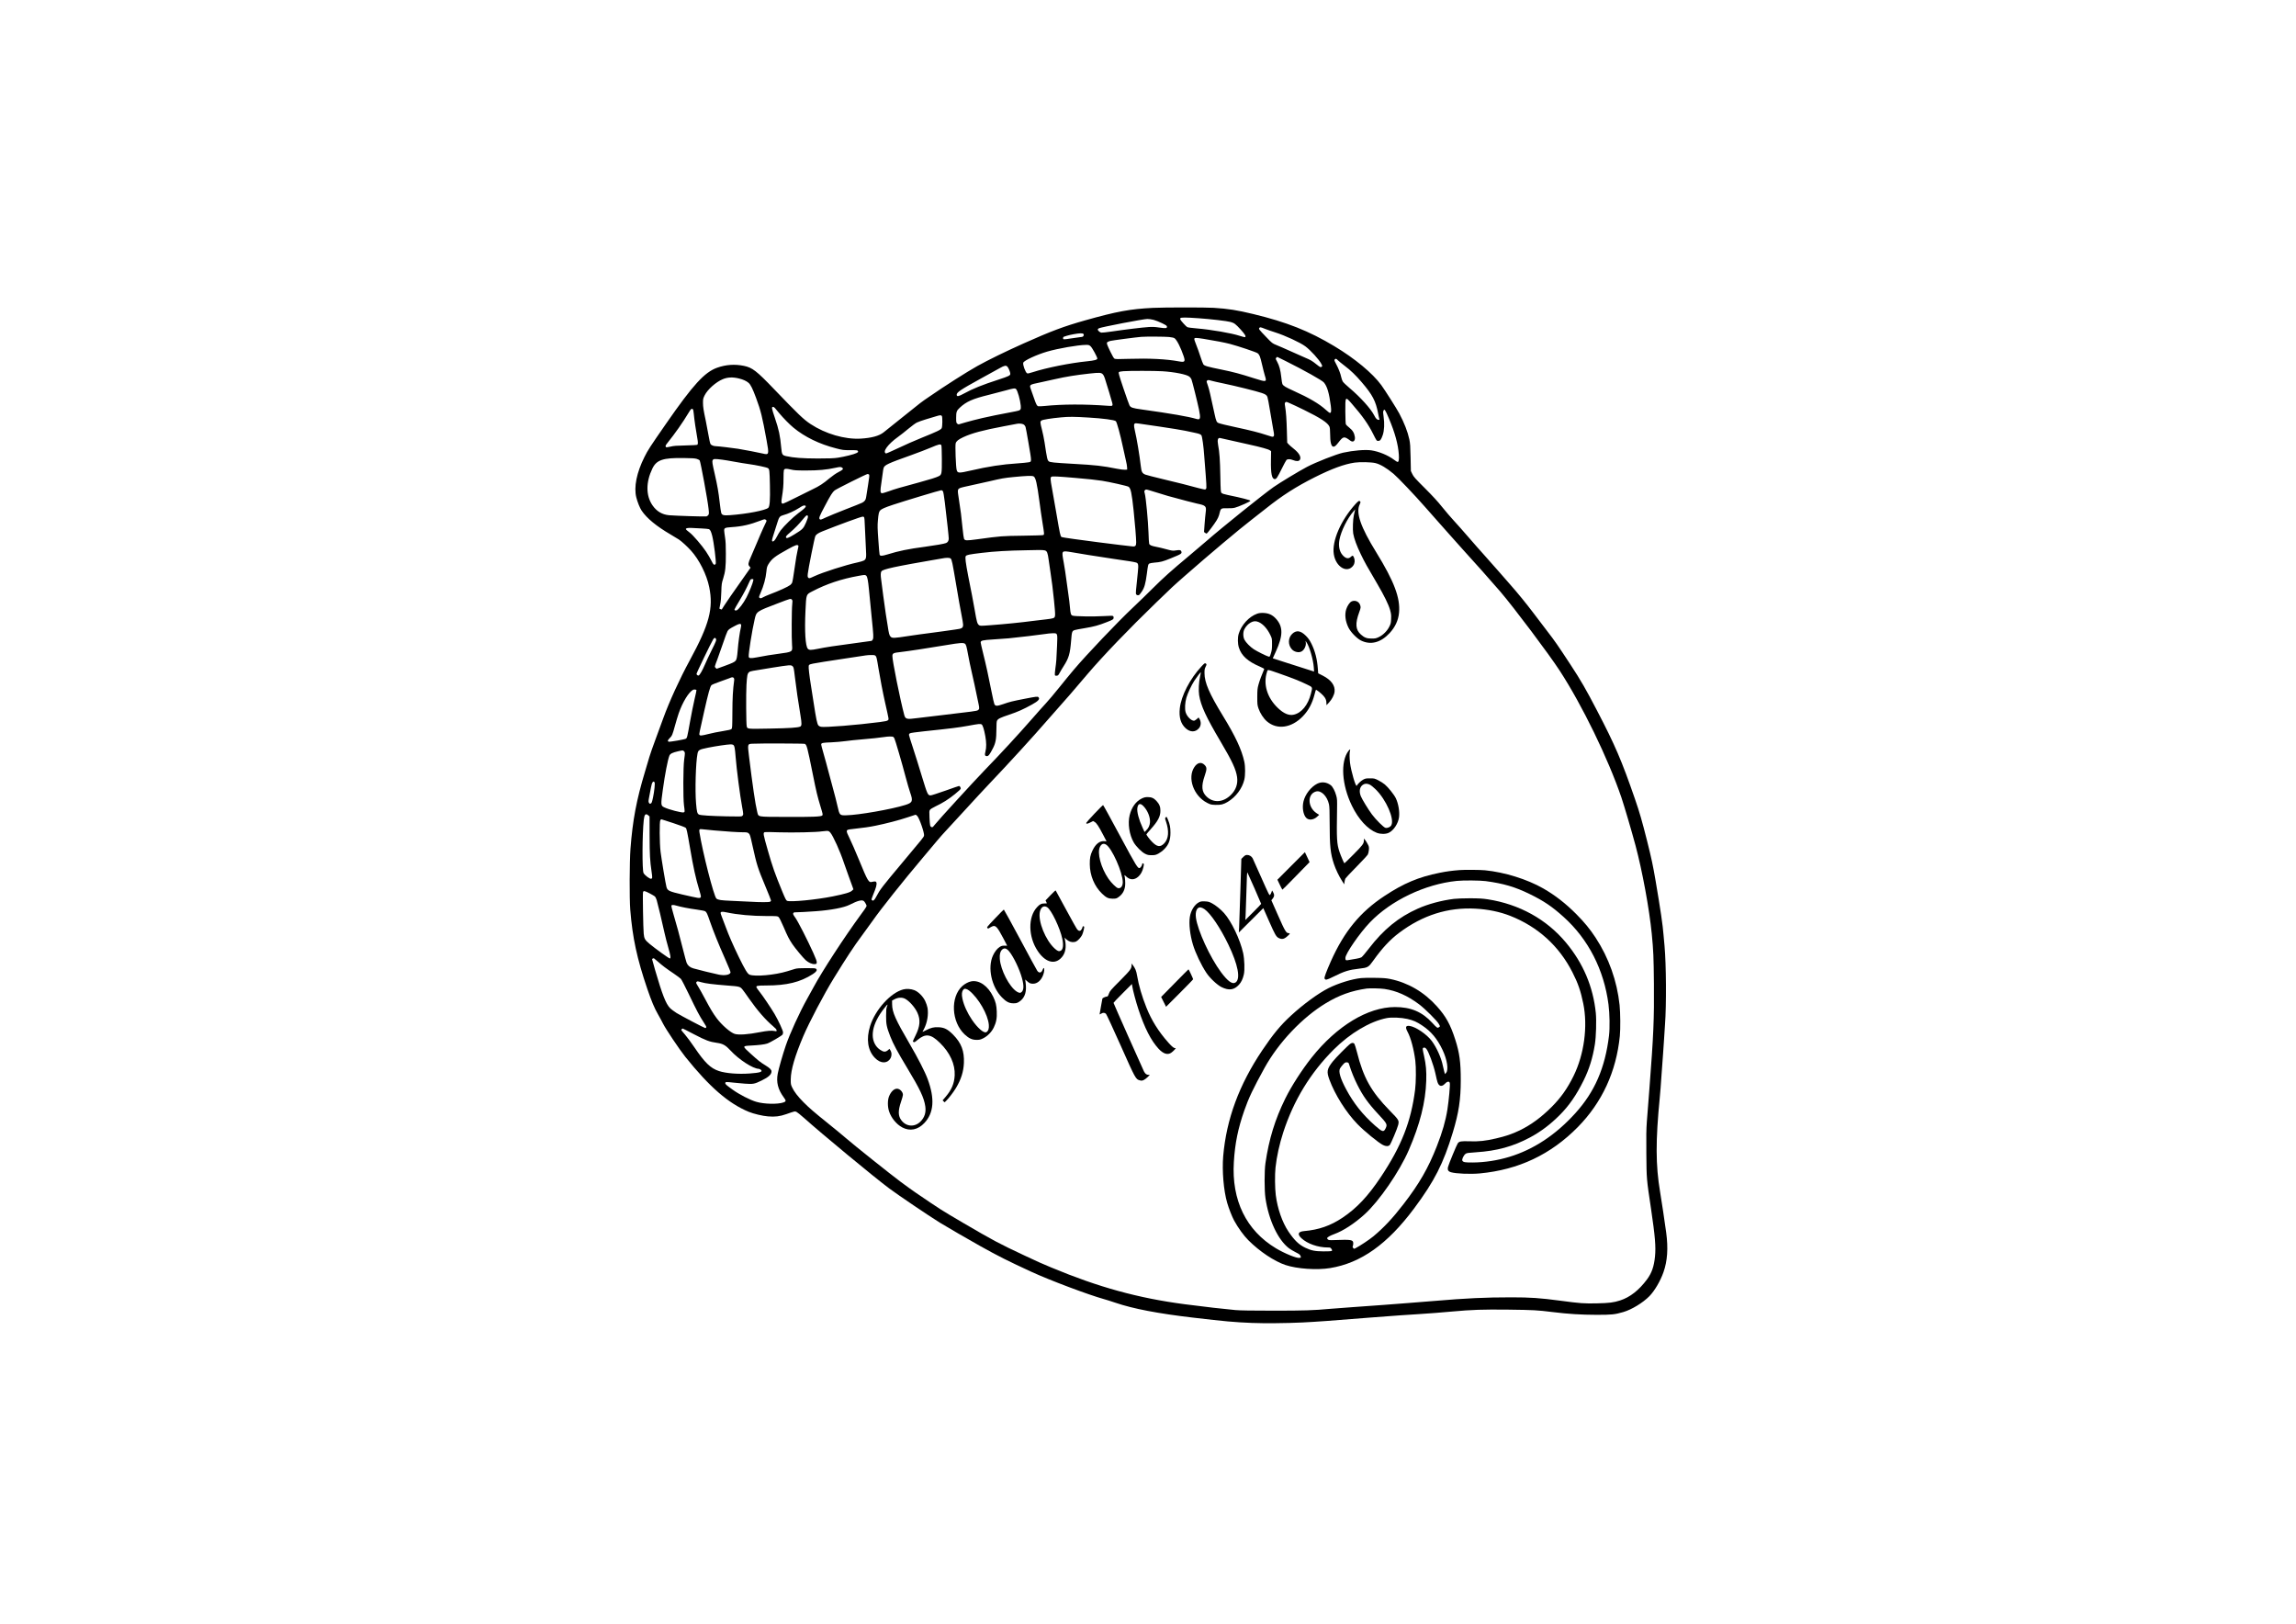 <?xml version="1.0" encoding="UTF-8" standalone="yes"?>
<svg version="1.0" xmlns="http://www.w3.org/2000/svg" width="100%" height="100%" viewBox="0 0 4961 3508" preserveAspectRatio="xMidYMid meet">
  <g transform="translate(0,3508) scale(0.1,-0.1)" fill="#000000" stroke="none">
    <path d="M24915 28429 c-496 -24 -779 -76 -1465 -269 -463 -130 -739 -234
-1330 -498 -398 -178 -766 -358 -1005 -491 -236 -133 -702 -429 -1044 -666
-181 -124 -142 -94 -579 -445 -188 -151 -369 -296 -401 -321 -97 -77 -260
-121 -497 -135 -340 -19 -759 103 -1080 315 -153 101 -261 205 -794 760 -373
389 -465 460 -645 497 -199 41 -391 27 -580 -40 -273 -98 -520 -368 -1108
-1216 -345 -497 -389 -565 -461 -710 -170 -338 -234 -654 -177 -877 26 -103
76 -226 114 -283 112 -167 321 -339 630 -519 73 -42 153 -91 178 -108 65 -45
178 -149 259 -238 178 -196 340 -519 394 -788 94 -459 2 -806 -417 -1577 -223
-410 -445 -896 -577 -1260 -35 -96 -109 -299 -165 -450 -57 -151 -116 -322
-133 -380 -16 -58 -59 -202 -95 -320 -184 -609 -268 -1054 -314 -1665 -21
-286 -24 -1075 -5 -1315 49 -612 145 -1056 369 -1715 89 -260 153 -414 230
-547 36 -62 85 -153 110 -203 60 -120 353 -556 479 -714 527 -657 934 -1009
1372 -1190 104 -43 300 -90 417 -99 152 -13 256 0 393 48 188 66 187 66 224
48 18 -9 87 -64 153 -123 385 -345 1547 -1306 1850 -1530 206 -153 837 -579
1090 -737 117 -73 662 -389 880 -510 393 -219 584 -315 1102 -554 396 -182
1226 -495 1568 -590 50 -14 162 -49 250 -79 381 -129 916 -232 1670 -320 710
-83 884 -99 1275 -115 263 -11 744 -7 1095 10 314 16 570 34 1450 105 303 24
604 47 670 50 66 4 239 15 385 25 146 11 306 22 355 25 50 3 210 17 356 30
451 41 669 48 1234 42 542 -7 620 -11 950 -52 339 -42 614 -59 950 -60 335 0
392 6 580 60 182 53 423 200 565 344 112 115 238 329 304 520 85 243 103 515
58 851 -33 247 -99 682 -132 880 -97 581 -99 1099 -6 2050 9 85 25 295 36 465
11 171 27 387 35 480 8 94 17 226 20 295 4 69 13 215 21 325 32 422 26 1301
-10 1699 -8 83 -17 187 -21 231 -16 216 -66 552 -171 1170 -58 338 -88 482
-185 868 -109 432 -162 618 -263 909 -286 827 -429 1160 -819 1908 -237 456
-350 652 -572 990 -271 413 -339 512 -500 720 -91 118 -231 302 -311 409 -143
189 -328 416 -487 596 -44 50 -164 187 -267 305 -103 118 -242 276 -310 350
-68 74 -214 241 -326 370 -111 129 -255 291 -319 360 -64 69 -178 202 -253
295 -96 121 -205 239 -374 408 -211 210 -243 246 -271 305 l-32 67 -6 290 c-5
243 -9 306 -27 392 -36 167 -109 356 -219 563 -54 102 -307 500 -387 610 -189
258 -571 575 -1016 842 -548 329 -1028 519 -1748 693 -358 86 -534 114 -857
135 -174 11 -1074 11 -1310 -1z m982 -224 c259 -18 619 -60 693 -81 81 -23
107 -43 219 -165 95 -105 119 -147 93 -163 -5 -3 -56 10 -115 29 -180 59 -616
134 -925 160 -111 9 -193 20 -210 29 -25 13 -142 142 -150 167 -2 5 -1 16 2
24 7 20 111 20 393 0z m-971 -35 c43 -11 126 -44 184 -73 91 -45 105 -55 105
-77 0 -34 -27 -36 -174 -15 -85 13 -144 15 -221 10 -132 -8 -520 -55 -794 -96
-115 -17 -219 -28 -231 -25 -33 8 -75 45 -75 65 0 10 11 23 24 29 63 28 954
200 1047 201 31 1 91 -8 135 -19z m2404 -193 c47 -19 145 -53 219 -76 221 -70
542 -219 656 -303 116 -87 298 -287 345 -379 25 -47 25 -51 1 -66 -17 -11 -30
-5 -100 51 -105 84 -130 98 -253 150 -56 24 -198 86 -313 139 -116 52 -252
112 -303 132 -91 37 -93 38 -223 174 -155 161 -166 175 -149 196 17 21 23 20
120 -18z m-3920 -112 c10 -12 10 -22 2 -39 -9 -20 -20 -24 -79 -30 -37 -4
-123 -16 -191 -27 -164 -26 -172 -25 -172 6 0 14 6 27 13 29 6 2 37 12 67 22
74 23 233 52 296 53 35 1 56 -4 64 -14z m1850 -65 c64 -7 103 -16 120 -28 50
-37 134 -204 195 -385 41 -122 26 -138 -107 -113 -262 49 -640 68 -1072 54
-234 -8 -294 -7 -314 3 -16 9 -44 56 -89 149 -77 160 -85 183 -70 205 7 8 37
22 67 30 49 12 555 79 670 88 103 8 512 6 600 -3z m745 -40 c244 -39 460 -81
571 -110 181 -48 569 -178 598 -201 40 -32 54 -66 96 -247 21 -92 48 -196 59
-232 47 -148 42 -149 -232 -62 -304 97 -445 135 -700 187 -307 62 -373 81
-396 114 -10 14 -39 92 -65 173 -26 81 -67 196 -91 254 -26 62 -43 115 -39
126 7 24 36 23 199 -2z m-2440 -161 c34 -30 145 -233 145 -265 0 -26 -63 -43
-221 -59 -368 -37 -884 -141 -1167 -233 -85 -28 -117 -34 -130 -26 -37 22 -97
189 -82 229 17 47 292 174 519 240 239 69 660 142 828 144 67 1 75 -1 108 -30z
m4215 -319 c402 -201 787 -417 825 -462 72 -85 113 -225 150 -505 14 -109 9
-153 -20 -153 -8 0 -47 29 -86 65 -142 131 -362 260 -695 410 -179 81 -224
108 -245 148 -6 10 -17 77 -24 150 -17 153 -42 246 -91 336 -33 60 -34 64 -18
82 9 11 19 19 21 19 2 0 84 -40 183 -90z m1126 19 c16 -17 83 -72 149 -122
133 -101 237 -202 366 -352 237 -277 305 -407 357 -680 10 -55 22 -108 26
-117 7 -15 3 -18 -18 -18 -32 0 -60 29 -96 101 -71 139 -295 388 -525 582 -71
60 -140 125 -151 144 -12 19 -27 62 -34 96 -15 76 -59 188 -113 289 -35 65
-39 78 -28 92 19 23 34 20 67 -15z m-7138 -141 c25 -27 62 -119 62 -154 0 -36
-35 -53 -253 -124 -355 -115 -556 -196 -749 -302 -113 -62 -151 -70 -156 -32
-8 55 72 109 523 357 176 96 361 198 410 226 100 56 131 62 163 29z m3347 -98
c262 -16 529 -69 586 -118 16 -13 36 -39 43 -57 17 -41 129 -491 162 -649 40
-196 31 -231 -49 -208 -184 54 -542 116 -1192 207 -194 27 -232 40 -259 86 -9
16 -68 181 -131 367 -99 295 -111 339 -99 352 10 10 43 17 97 21 141 10 674 9
842 -1z m-1283 -70 c27 -33 34 -52 134 -385 79 -264 78 -260 70 -280 -6 -16
-16 -17 -104 -11 -498 37 -974 35 -1365 -5 -60 -6 -119 -8 -133 -5 -30 8 -45
37 -99 194 -24 70 -53 152 -64 182 -31 87 -26 91 189 135 69 15 224 49 345 76
229 52 445 87 737 119 222 24 254 22 290 -20z m-7862 -87 c89 -22 159 -54 205
-94 45 -39 89 -128 163 -329 101 -272 133 -402 227 -918 55 -302 52 -313 -83
-280 -90 21 -404 82 -536 103 -116 18 -428 55 -469 55 -54 0 -106 20 -124 46
-9 15 -29 98 -44 192 -16 92 -42 230 -58 307 -50 235 -61 304 -61 395 0 80 3
93 36 160 63 126 243 287 391 348 104 44 218 49 353 15z m10205 -48 c28 -9
149 -36 270 -61 230 -47 718 -168 819 -204 79 -27 105 -45 121 -84 8 -18 34
-158 59 -312 25 -153 55 -326 66 -384 24 -126 25 -144 4 -161 -13 -10 -37 -5
-152 34 -145 49 -345 100 -654 166 -214 46 -341 77 -381 93 -38 15 -51 44 -82
188 -91 424 -119 542 -141 605 -37 103 -37 104 -24 120 16 19 32 19 95 0z
m-4221 -180 c34 -34 90 -233 102 -360 8 -88 -3 -100 -107 -120 -413 -79 -534
-103 -722 -146 -120 -28 -280 -69 -355 -91 -75 -22 -144 -42 -154 -45 -9 -3
-26 5 -37 16 -19 19 -21 33 -21 126 0 127 10 154 78 217 141 132 279 193 627
278 110 27 272 70 360 94 176 49 206 53 229 31z m7261 -324 c227 -261 350
-435 455 -646 75 -149 75 -150 109 -150 43 0 63 25 98 125 34 99 41 252 19
398 -12 78 -13 108 -4 127 22 50 35 32 119 -165 131 -310 200 -564 214 -780 7
-108 -2 -160 -27 -160 -8 0 -40 20 -73 45 -132 100 -329 181 -495 206 -132 19
-386 -2 -606 -50 -147 -32 -592 -206 -784 -308 -164 -86 -593 -345 -722 -436
-220 -154 -1129 -885 -1438 -1156 -80 -69 -255 -219 -390 -331 -388 -324 -550
-469 -781 -699 -119 -119 -314 -308 -433 -420 -322 -303 -1000 -1015 -1271
-1336 -70 -82 -214 -258 -320 -390 -106 -132 -235 -285 -287 -340 -52 -55
-188 -208 -303 -340 -297 -339 -657 -730 -1025 -1110 -254 -264 -985 -1062
-1071 -1171 -46 -58 -51 -61 -73 -51 -30 14 -33 30 -42 205 -6 122 -5 144 10
166 10 16 57 45 121 76 156 74 272 147 416 262 87 70 128 109 128 123 0 23
-21 55 -37 55 -6 0 -138 -45 -294 -101 -156 -55 -298 -101 -316 -102 -64 -2
-72 16 -193 413 -60 201 -148 480 -194 620 -47 141 -85 265 -85 276 0 10 9 25
21 32 12 8 138 26 302 43 593 62 744 81 955 119 232 43 263 46 292 30 24 -13
54 -107 80 -253 25 -136 25 -248 3 -333 -20 -75 -12 -99 33 -99 33 0 59 34
129 170 59 115 74 199 75 410 0 107 4 168 13 185 21 42 71 66 263 130 183 61
308 117 494 220 138 76 176 120 138 158 -18 18 -43 15 -292 -33 -284 -56 -321
-65 -471 -117 -134 -46 -165 -46 -189 0 -8 16 -35 136 -61 268 -58 300 -122
592 -186 846 -27 109 -49 206 -49 217 0 43 36 52 272 67 123 7 273 18 333 24
246 25 645 72 761 90 68 11 155 20 194 20 104 0 102 6 90 -276 -12 -293 -16
-343 -37 -490 -9 -66 -13 -128 -10 -138 5 -13 16 -16 39 -14 29 3 37 10 62 58
16 30 55 97 88 148 113 176 139 266 162 550 16 200 20 212 80 231 17 6 112 24
211 40 209 35 300 60 485 133 117 46 135 56 141 80 4 16 2 33 -5 43 -11 15
-30 16 -211 5 -210 -13 -626 -7 -670 10 -36 14 -44 38 -56 177 -5 70 -21 198
-34 283 -13 85 -33 232 -45 325 -11 94 -37 257 -56 364 -48 266 -55 258 181
220 72 -11 234 -38 360 -60 127 -21 372 -59 545 -84 339 -49 415 -61 472 -76
55 -14 61 -42 44 -208 -46 -432 -48 -459 -37 -480 12 -21 46 -28 67 -13 6 4
31 37 56 73 55 81 80 167 108 379 26 200 28 208 53 225 12 7 60 16 107 20 135
10 185 23 350 90 243 99 251 104 235 154 -9 28 -34 33 -111 21 -74 -12 -83
-11 -234 30 -58 16 -145 37 -195 46 -104 20 -143 36 -154 67 -5 12 -11 123
-15 246 -8 243 -56 753 -80 839 -14 50 -13 55 4 72 19 19 21 19 92 -1 40 -11
129 -38 196 -60 68 -22 163 -51 210 -64 356 -97 547 -147 630 -165 187 -39
202 -55 184 -188 -7 -48 -17 -163 -24 -256 l-12 -169 24 -19 c13 -10 28 -17
34 -15 15 5 169 209 215 287 22 36 45 85 51 110 41 160 28 150 189 150 143 0
151 2 361 92 69 30 126 61 128 69 2 14 -192 65 -483 124 -83 17 -126 31 -140
45 -19 20 -20 37 -27 378 -6 335 -18 506 -48 661 -20 106 -5 159 44 148 12 -2
102 -23 201 -45 99 -23 284 -65 410 -92 273 -60 431 -104 465 -129 l25 -18 -3
-199 c-5 -287 19 -404 84 -404 33 0 56 35 149 223 46 93 91 177 101 188 23 25
79 25 144 -1 72 -29 125 -27 146 5 37 57 -13 147 -135 243 -44 35 -93 78 -109
96 l-29 33 -7 249 c-7 260 -18 409 -38 532 -11 64 -10 74 5 89 15 16 22 15 94
-17 43 -18 182 -83 308 -145 359 -176 515 -278 551 -362 9 -21 14 -71 14 -145
0 -192 24 -288 73 -288 28 1 53 22 102 85 112 144 126 146 264 44 59 -43 107
-3 96 81 -12 84 -47 143 -120 201 -37 29 -71 62 -75 75 -5 12 -10 135 -11 273
-2 333 -2 333 146 162z m-12469 -88 c13 -16 53 -64 90 -108 91 -109 225 -245
309 -314 243 -201 562 -356 920 -447 143 -37 158 -39 307 -39 149 0 158 -1
166 -21 9 -17 4 -23 -32 -42 -52 -27 -255 -78 -400 -100 -88 -13 -179 -17
-436 -17 -333 1 -519 15 -683 51 -85 20 -93 33 -107 185 -24 261 -49 381 -136
639 -73 216 -77 240 -37 240 9 0 26 -12 39 -27z m-1777 -22 c9 -6 17 -41 22
-102 8 -100 51 -394 75 -519 17 -92 18 -134 2 -148 -8 -6 -112 -12 -253 -15
-197 -4 -256 -8 -329 -26 -70 -16 -92 -18 -98 -8 -13 21 -9 34 27 79 177 221
336 448 464 661 52 86 62 95 90 78z m5381 -146 c17 -20 15 -226 -2 -263 -17
-36 -94 -73 -426 -207 -147 -59 -379 -161 -516 -227 -138 -65 -255 -117 -262
-114 -82 32 40 200 261 358 55 40 157 119 226 178 70 58 151 118 181 132 31
15 118 46 194 69 77 22 173 51 214 64 89 28 113 30 130 10z m3165 -35 c319
-19 563 -51 595 -79 22 -18 97 -290 155 -566 19 -88 46 -212 61 -275 16 -63
28 -135 28 -160 l1 -45 -48 -3 c-26 -2 -105 8 -175 22 -312 62 -459 79 -932
105 -440 25 -514 33 -540 56 -30 27 -37 57 -90 410 -12 77 -37 200 -56 272
-41 160 -42 177 -9 199 29 19 208 48 426 68 158 15 285 15 584 -4z m1535 -195
c245 -36 497 -77 560 -91 63 -14 157 -34 208 -44 98 -21 121 -30 141 -54 17
-20 49 -253 61 -441 5 -82 19 -267 32 -410 12 -143 18 -272 15 -286 -4 -15
-14 -30 -23 -33 -9 -3 -73 9 -143 28 -233 64 -434 114 -773 195 -185 44 -355
88 -377 97 -70 28 -87 58 -100 176 -28 242 -87 600 -132 789 -22 96 -20 134 9
142 21 6 -11 11 522 -68z m-2934 46 c19 -11 36 -33 43 -53 6 -18 33 -163 60
-323 78 -458 79 -428 -2 -443 -28 -6 -131 -15 -227 -22 -341 -22 -633 -67
-1017 -156 -256 -59 -283 -58 -302 14 -18 65 -35 535 -21 576 15 47 57 81 165
132 182 85 422 150 870 234 149 28 277 52 285 54 47 11 117 4 146 -13z m-1776
-450 c6 -12 10 -127 11 -298 1 -318 -2 -338 -68 -371 -51 -26 -189 -70 -418
-132 -437 -118 -526 -144 -655 -191 -79 -29 -144 -47 -157 -44 -34 8 -36 49
-9 221 14 87 28 188 31 224 4 36 11 80 17 98 20 67 87 98 603 282 143 51 332
124 420 161 170 73 208 81 225 50z m-5283 -295 c29 -9 57 -24 62 -34 21 -40
172 -856 191 -1039 11 -101 11 -115 -4 -138 -9 -13 -28 -28 -41 -31 -29 -7
-661 13 -806 25 -153 14 -272 85 -362 217 -142 209 -143 497 -1 791 90 188
229 235 679 228 179 -2 242 -6 282 -19z m548 -17 c44 -5 163 -25 265 -44 102
-19 239 -41 305 -50 162 -22 392 -70 419 -89 32 -20 35 -48 42 -366 7 -325 -3
-465 -37 -492 -67 -55 -464 -131 -819 -157 -144 -11 -180 -1 -196 49 -7 19
-21 121 -33 225 -26 229 -49 359 -106 610 -54 234 -60 277 -46 303 16 31 43
32 206 11z m14113 -73 c109 -27 239 -104 393 -232 90 -75 466 -470 679 -714
84 -96 208 -236 274 -310 67 -74 199 -223 293 -330 93 -107 214 -242 268 -300
142 -152 638 -710 792 -890 299 -350 1053 -1353 1285 -1710 486 -747 1044
-1894 1332 -2738 62 -184 218 -714 305 -1037 148 -554 298 -1370 351 -1907 36
-370 41 -498 47 -1080 7 -748 -9 -1120 -97 -2258 -22 -283 -47 -607 -56 -720
-12 -160 -15 -313 -11 -695 5 -551 3 -533 102 -1195 87 -585 106 -816 85
-1024 -21 -217 -71 -358 -173 -496 -173 -233 -367 -385 -580 -454 -139 -45
-235 -57 -500 -63 -280 -6 -358 -1 -797 58 -439 58 -637 72 -1055 72 -562 0
-972 -19 -1665 -78 -223 -19 -477 -39 -565 -45 -88 -6 -329 -24 -535 -41 -206
-16 -512 -38 -680 -49 -168 -11 -377 -27 -465 -35 -376 -34 -559 -40 -1225
-40 -473 0 -720 4 -825 13 -247 22 -656 69 -1096 126 -1010 133 -1864 368
-2889 796 -208 86 -253 107 -585 262 -544 255 -661 318 -1308 696 -485 285
-480 281 -1032 657 -71 49 -218 154 -325 234 -226 169 -995 782 -1185 946 -71
62 -238 199 -370 305 -317 255 -419 343 -543 468 -122 122 -205 231 -247 322
-28 60 -30 73 -29 175 2 201 90 504 271 930 128 300 450 913 658 1250 280 455
434 689 609 924 75 101 182 249 238 328 167 240 652 850 1073 1348 116 138
258 306 315 375 58 69 141 163 186 210 44 47 233 252 419 455 186 204 411 447
500 540 453 476 968 1040 1280 1400 71 83 189 215 260 295 120 132 297 337
605 700 329 386 889 970 1485 1546 355 344 350 339 630 585 485 426 1175 1007
1425 1198 96 74 238 185 315 247 350 279 648 470 1054 674 367 184 639 284
861 316 118 17 359 11 448 -10z m-11516 -104 c27 -23 8 -44 -85 -91 -51 -26
-125 -77 -193 -133 -138 -116 -221 -170 -365 -238 -63 -30 -228 -112 -367
-182 -139 -70 -261 -128 -271 -128 -39 0 -44 23 -27 127 28 174 36 264 36 418
0 82 3 160 7 173 10 40 44 44 146 20 81 -19 120 -22 337 -22 265 0 440 16 630
58 108 23 123 23 152 -2z m577 -146 c9 -11 4 -63 -23 -228 -19 -117 -37 -234
-41 -260 -7 -56 -33 -92 -87 -119 -22 -11 -182 -76 -357 -143 -174 -68 -367
-147 -429 -176 -104 -49 -114 -52 -129 -37 -24 23 -9 62 114 293 117 223 163
295 207 329 47 36 687 355 712 355 12 0 27 -6 33 -14z m3553 -37 c47 -25 75
-147 129 -554 16 -126 45 -326 64 -443 40 -246 41 -258 18 -271 -10 -5 -209
-11 -443 -14 -452 -6 -471 -7 -982 -77 -239 -32 -266 -31 -288 10 -6 11 -20
111 -31 222 -25 258 -42 396 -80 631 -32 205 -32 215 23 243 17 9 128 36 246
60 119 25 299 65 401 89 245 58 316 71 506 89 271 27 406 32 437 15z m908 -34
c309 -27 409 -38 570 -61 157 -24 546 -111 574 -129 49 -32 70 -134 111 -519
30 -283 55 -597 55 -683 0 -75 -19 -95 -84 -87 -23 2 -140 16 -261 30 -121 14
-337 41 -480 60 -143 19 -376 51 -518 69 -142 19 -265 39 -272 45 -23 19 -33
62 -105 485 -38 226 -83 482 -100 570 -35 187 -37 229 -12 245 21 14 141 8
522 -25z m-2866 -287 c9 -14 25 -106 41 -238 49 -409 85 -742 85 -784 0 -48
-21 -83 -59 -98 -45 -17 -213 -47 -448 -79 -370 -49 -569 -90 -815 -166 -120
-37 -160 -38 -172 -6 -4 9 -16 150 -27 312 -18 252 -20 316 -10 426 12 145 22
188 48 217 29 32 103 65 281 124 228 76 1012 313 1039 313 13 1 29 -9 37 -21z
m-2964 -326 c0 -23 -41 -61 -165 -152 -107 -80 -305 -272 -377 -368 -24 -32
-61 -93 -82 -136 -37 -75 -74 -114 -96 -101 -17 10 -12 33 34 175 25 74 58
181 75 237 34 112 53 135 125 154 100 26 250 94 332 149 63 42 99 60 122 60
24 0 32 -4 32 -18z m48 -223 c2 -15 -17 -72 -44 -133 -55 -125 -71 -142 -251
-252 -130 -80 -176 -95 -181 -58 -2 17 18 40 85 97 102 87 202 189 291 300 66
82 94 95 100 46z m1210 -8 c10 -6 16 -71 22 -257 6 -137 14 -328 20 -425 12
-198 7 -227 -43 -258 -18 -10 -79 -29 -137 -41 -257 -55 -752 -213 -938 -300
-101 -47 -107 -48 -125 -32 -17 15 -18 26 -13 86 9 98 145 774 163 814 16 35
65 68 148 101 349 140 835 318 875 320 8 0 21 -3 28 -8z m-2113 -106 c-7 -16
-36 -78 -64 -136 -27 -59 -88 -198 -134 -310 -47 -112 -106 -251 -132 -309
-60 -133 -65 -167 -32 -205 l25 -29 -43 -61 c-378 -536 -480 -683 -525 -755
-29 -47 -54 -86 -55 -88 -1 -1 -13 2 -27 8 l-24 12 18 91 c13 60 21 155 24
272 5 169 8 186 40 286 47 149 59 256 58 534 0 178 -4 269 -17 352 -10 62 -18
128 -19 148 -2 59 14 67 159 77 224 14 396 53 628 142 84 32 90 33 111 17 20
-15 21 -19 9 -46z m-1400 -141 c77 -4 150 -10 162 -15 29 -11 47 -48 72 -145
36 -143 89 -563 76 -604 -4 -12 -15 -20 -28 -20 -18 0 -31 17 -66 88 -23 48
-76 137 -116 197 -84 127 -284 359 -353 410 -57 42 -82 66 -82 77 0 18 48 27
120 23 41 -3 138 -8 215 -11z m2097 -372 c3 -4 -4 -47 -17 -96 -13 -49 -43
-221 -65 -384 -22 -162 -47 -307 -55 -322 -8 -16 -26 -37 -40 -48 -49 -39
-236 -124 -445 -203 -57 -22 -123 -51 -147 -65 -34 -20 -47 -23 -63 -14 -26
14 -26 19 11 103 71 162 114 318 129 471 8 85 15 108 42 154 74 121 136 170
428 331 161 88 195 100 222 73z m5327 -103 c46 -16 60 -52 81 -212 11 -78 28
-198 39 -267 25 -156 55 -397 75 -600 35 -355 34 -363 -18 -385 -17 -7 -85
-18 -151 -25 -66 -6 -199 -22 -295 -35 -220 -30 -606 -69 -903 -91 -224 -17
-228 -17 -254 2 -37 28 -48 67 -93 331 -22 127 -49 272 -59 320 -11 48 -47
231 -80 405 -57 298 -71 408 -53 434 17 26 68 37 344 70 288 34 561 50 978 57
85 1 200 4 256 5 56 1 115 -3 133 -9z m-2037 -176 c26 -30 35 -74 118 -563 43
-261 95 -553 115 -649 19 -96 35 -192 35 -213 0 -76 -21 -89 -170 -108 -47 -6
-157 -22 -245 -35 -88 -13 -239 -34 -335 -45 -96 -11 -291 -39 -432 -60 -307
-48 -349 -49 -383 -16 -30 30 -39 66 -65 241 -11 77 -29 190 -40 250 -10 61
-35 238 -55 393 -19 156 -40 314 -45 350 -14 97 -12 154 5 179 18 25 86 48
265 88 133 30 596 115 815 151 83 13 182 30 220 38 102 21 178 20 197 -1z
m-1824 -371 c24 -24 39 -103 57 -289 23 -237 44 -457 60 -613 40 -391 42 -433
24 -474 -7 -14 -18 -27 -26 -31 -8 -3 -171 -25 -362 -50 -414 -54 -635 -88
-796 -121 -156 -31 -189 -31 -220 1 -52 57 -72 376 -51 818 18 368 11 351 152
424 302 158 624 266 999 333 129 24 141 24 163 2z m-2443 -108 c-11 -60 -83
-238 -146 -361 -64 -125 -175 -269 -214 -279 -27 -7 -45 1 -45 19 0 7 48 91
106 187 97 162 152 266 217 413 24 52 29 57 58 57 31 0 31 -1 24 -36z m837
-411 c13 -15 14 -31 6 -98 -13 -101 -16 -747 -4 -881 12 -149 14 -147 -296
-189 -187 -25 -238 -34 -463 -76 -133 -25 -172 -22 -177 14 -8 60 72 568 129
811 38 166 40 167 498 341 285 109 281 108 307 78z m-1098 -540 c3 -8 0 -40
-8 -71 -21 -82 -54 -314 -66 -477 -12 -146 -22 -199 -43 -226 -24 -31 -71 -53
-240 -115 l-172 -62 -22 20 c-25 23 -25 20 37 183 23 61 77 215 121 343 43
129 88 249 99 267 24 38 43 52 164 116 87 46 119 52 130 22z m-545 -302 c15
-27 4 -55 -96 -256 -49 -99 -114 -236 -143 -305 -56 -130 -110 -224 -135 -234
-15 -5 -45 18 -45 36 0 20 315 674 360 746 22 36 44 41 59 13z m5378 -106 c28
-20 36 -48 73 -250 17 -93 50 -255 75 -360 38 -163 80 -357 152 -707 17 -84
15 -100 -19 -122 -25 -16 -111 -28 -778 -106 -239 -27 -484 -57 -545 -65 -210
-29 -242 -21 -266 67 -89 331 -263 1197 -257 1281 4 55 24 64 181 81 143 16
637 91 992 151 276 47 359 53 392 30z m-1928 -264 c20 -20 27 -50 61 -261 35
-216 97 -539 146 -755 86 -381 81 -352 59 -375 -16 -15 -52 -23 -175 -39 -497
-65 -1193 -120 -1273 -102 -21 5 -45 18 -53 28 -28 36 -50 141 -103 489 -22
142 -49 315 -60 384 -32 197 -54 388 -47 412 11 46 -25 38 821 167 482 74 436
68 528 70 64 1 80 -2 96 -18z m-1794 -223 c24 -22 27 -35 51 -238 25 -217 74
-551 120 -824 30 -181 29 -226 -6 -243 -50 -23 -225 -35 -660 -43 -486 -9
-480 -10 -495 47 -13 50 -17 704 -6 894 12 207 21 250 57 278 27 22 26 21 494
96 391 62 409 63 445 33z m-1271 -253 c9 -10 13 -27 10 -48 -28 -208 -38 -384
-39 -695 -2 -323 -3 -345 -21 -362 -14 -13 -65 -25 -189 -45 -93 -14 -230 -42
-303 -61 -149 -38 -190 -42 -199 -17 -7 18 -6 23 102 503 90 400 129 541 159
569 12 11 94 45 181 75 88 30 180 63 205 74 55 25 74 26 94 7z m-805 -262 c3
-2 -16 -92 -42 -201 -25 -108 -69 -325 -97 -482 -61 -343 -64 -351 -91 -369
-27 -16 -341 -71 -369 -64 -31 8 -24 34 21 77 50 49 60 72 114 271 24 88 60
207 80 265 85 243 216 457 310 508 17 9 61 7 74 -5z m4246 -1009 c8 -4 22 -19
30 -34 19 -36 167 -544 244 -838 34 -128 78 -278 97 -333 66 -185 53 -220
-105 -269 -299 -94 -1016 -219 -1278 -223 -140 -3 -142 -1 -188 203 -19 85
-59 243 -89 350 -30 107 -78 285 -106 395 -28 110 -76 284 -106 388 -31 103
-53 194 -50 202 9 26 45 32 218 38 92 4 231 16 310 27 79 11 229 27 333 35
198 16 424 40 510 54 62 11 158 13 180 5z m-1904 -154 c41 -22 55 -75 169
-643 80 -400 102 -489 172 -720 47 -154 50 -169 35 -184 -26 -27 -214 -34
-802 -31 -631 3 -573 -8 -606 120 -38 151 -97 554 -175 1191 -32 264 -32 264
68 270 162 9 1121 6 1139 -3z m-1551 -20 c30 -16 40 -65 55 -263 21 -267 96
-844 140 -1076 30 -161 30 -173 5 -196 -18 -17 -40 -17 -337 -11 -352 8 -561
21 -597 38 -40 17 -50 57 -66 243 -24 279 -7 880 31 1071 16 82 32 91 226 131
168 34 414 70 486 72 21 1 47 -3 57 -9z m-1060 -140 c24 -24 24 -30 3 -183
-22 -159 -24 -827 -4 -982 19 -141 19 -146 -4 -155 -38 -14 -330 62 -427 111
-70 35 -71 53 -27 371 47 343 108 657 143 743 18 43 66 67 189 95 105 24 103
24 127 0z m-636 -672 c12 -20 -5 -190 -33 -323 -24 -111 -29 -123 -52 -135
-15 -8 -22 -5 -35 15 -16 24 -15 32 6 143 12 64 28 149 36 189 20 114 50 155
78 111z m-137 -712 l28 -24 1 -419 c2 -416 8 -534 43 -773 19 -133 18 -145 -6
-154 -28 -11 -141 73 -168 124 -31 59 -28 842 5 1144 13 123 40 151 97 102z
m5812 -13 c46 -46 160 -376 147 -426 -8 -33 -27 -57 -451 -562 -471 -562 -496
-595 -585 -763 -38 -72 -64 -92 -88 -69 -17 17 -22 -1 62 212 44 112 49 181
12 191 -13 3 -42 0 -65 -6 -83 -22 -93 -5 -300 497 -66 161 -152 357 -191 437
-92 189 -92 189 52 205 274 31 364 44 503 72 225 45 521 122 700 183 88 30
164 55 168 55 5 1 21 -11 36 -26z m-5271 -155 c147 -48 256 -90 269 -102 19
-18 31 -73 93 -436 70 -415 123 -655 201 -913 38 -129 40 -140 25 -156 -19
-20 -38 -17 -396 65 -283 66 -317 82 -339 160 -18 62 -108 604 -128 764 -22
189 -26 658 -4 683 7 10 18 17 23 17 5 0 120 -37 256 -82z m882 -158 c267 -24
518 -40 631 -40 71 0 91 -3 112 -20 32 -25 36 -40 87 -270 93 -421 112 -479
276 -872 68 -163 124 -303 124 -312 0 -8 -9 -20 -19 -26 -25 -13 -211 -13
-433 0 -95 6 -276 14 -403 19 -233 10 -286 18 -325 49 -54 44 -300 1006 -367
1434 -9 61 0 72 55 64 26 -3 144 -15 262 -26z m2511 -47 c61 -70 213 -408 294
-653 21 -63 67 -194 103 -290 35 -96 73 -199 83 -228 l19 -54 -29 -28 c-37
-38 -144 -70 -416 -125 -360 -72 -909 -126 -988 -96 -20 8 -39 45 -102 197
-160 388 -214 540 -314 892 -103 361 -106 380 -66 395 8 4 151 2 317 -4 299
-9 811 2 918 21 25 4 68 8 96 9 48 1 54 -2 85 -36z m-3903 -1313 c53 -28 104
-58 114 -67 10 -9 27 -45 38 -80 20 -66 114 -456 170 -713 18 -80 54 -223 82
-318 48 -168 55 -221 32 -229 -13 -4 -324 220 -437 315 -102 86 -117 111 -128
220 -11 111 -24 860 -15 895 9 39 32 35 144 -23z m4632 -170 c10 -10 28 -37
40 -60 25 -49 31 -37 -109 -228 -361 -493 -834 -1220 -1021 -1567 -24 -44 -86
-156 -138 -250 -166 -296 -376 -757 -464 -1015 -69 -203 -153 -498 -173 -605
-35 -184 5 -341 128 -509 57 -77 56 -92 -6 -113 -127 -43 -414 -36 -583 13
-131 37 -368 159 -509 260 -149 107 -167 123 -163 149 4 24 21 24 173 7 55 -6
168 -16 251 -23 176 -13 206 -8 361 68 149 72 213 131 213 196 0 38 -34 72
-133 133 -113 69 -145 95 -320 253 -180 163 -180 163 3 173 176 9 293 23 356
43 54 16 310 165 332 193 6 9 12 31 12 49 0 38 -100 254 -185 400 -73 123
-258 398 -324 479 -27 34 -55 72 -61 85 -23 42 4 49 206 49 444 0 736 71 1007
246 77 50 100 85 73 112 -15 15 -41 17 -209 17 -148 0 -205 -4 -247 -16 -30
-9 -107 -32 -170 -52 -268 -82 -700 -121 -815 -73 -44 19 -98 109 -229 376
-123 253 -220 475 -286 655 -27 72 -62 165 -79 208 -17 43 -31 84 -31 92 0 31
35 35 126 15 238 -51 551 -80 875 -80 222 0 229 -1 253 -22 15 -14 57 -96 107
-213 87 -204 115 -259 191 -373 61 -90 230 -294 288 -346 59 -53 138 -88 192
-84 41 3 43 5 46 36 2 24 -17 79 -74 205 -130 287 -330 679 -389 761 -46 64
-53 81 -45 97 6 10 16 19 23 19 67 0 302 12 472 25 323 24 600 77 719 137 182
93 277 117 316 78z m-4054 -95 c90 -27 279 -64 440 -85 88 -12 169 -28 181
-36 31 -20 46 -52 104 -222 75 -216 186 -491 326 -806 80 -180 122 -285 118
-297 -16 -50 -129 -70 -255 -44 -99 20 -456 107 -550 135 -73 22 -119 60 -144
121 -8 20 -45 155 -81 300 -76 301 -132 511 -204 752 -28 92 -47 175 -44 182
7 19 47 19 109 0z m-400 -1210 c96 -85 176 -146 349 -262 66 -45 132 -94 147
-110 15 -15 92 -165 173 -333 172 -359 231 -470 319 -604 51 -77 63 -102 55
-113 -6 -7 -15 -13 -20 -13 -17 0 -524 267 -619 325 -52 33 -117 81 -143 108
-90 92 -168 293 -321 818 -36 125 -66 231 -66 237 0 6 8 13 18 15 9 3 19 5 20
6 2 0 42 -33 88 -74z m939 -445 c92 -26 243 -45 553 -70 280 -21 284 -22 342
-95 18 -22 78 -105 133 -185 179 -256 355 -459 517 -596 60 -51 80 -73 80 -92
0 -23 -2 -24 -37 -16 -66 14 -164 7 -323 -24 -255 -50 -456 -64 -544 -38 -92
28 -279 190 -391 340 -76 101 -138 205 -250 416 -54 102 -120 220 -147 263
-53 86 -53 88 -36 105 16 16 21 15 103 -8z m-157 -1125 c251 -131 333 -162
492 -184 130 -18 190 -52 294 -165 179 -195 485 -394 610 -396 11 -1 32 -10
45 -20 51 -43 -13 -65 -241 -81 -250 -18 -511 3 -664 53 -181 59 -305 180
-534 518 -65 97 -155 217 -199 269 -45 51 -81 96 -81 100 0 10 22 31 32 31 4
0 115 -56 246 -125z"/>
    <path d="M29290 24193 c-319 -351 -516 -805 -470 -1088 44 -277 292 -420 420
-243 34 47 40 114 16 172 -20 48 -32 51 -67 17 -52 -52 -116 -38 -183 41 -65
76 -89 193 -65 324 33 187 173 470 310 624 l31 35 -7 -30 c-4 -16 -14 -59 -22
-95 -20 -91 -28 -311 -14 -396 20 -113 77 -268 165 -449 83 -172 131 -258 356
-640 151 -258 241 -441 276 -563 22 -80 26 -108 22 -191 -3 -86 -7 -106 -38
-167 -45 -93 -136 -184 -227 -227 -61 -29 -77 -32 -158 -32 -103 0 -153 19
-229 86 -118 104 -128 236 -36 487 35 95 36 107 14 162 -28 70 -115 101 -184
65 -39 -20 -89 -95 -112 -167 -37 -119 -19 -260 49 -398 50 -99 180 -233 271
-278 208 -102 426 -46 618 161 120 130 188 276 203 440 30 319 -105 676 -493
1306 -338 547 -444 855 -357 1034 19 38 21 50 11 62 -21 25 -36 17 -100 -52z"/>
    <path d="M27164 21822 c-177 -62 -344 -246 -400 -437 -24 -83 -22 -211 5 -296
55 -175 193 -299 453 -410 55 -24 97 -47 94 -53 -48 -109 -102 -255 -123 -333
-24 -87 -26 -117 -27 -268 0 -159 1 -175 27 -252 34 -100 109 -216 181 -277
220 -189 533 -144 778 111 123 128 202 277 253 476 12 48 25 90 28 93 9 9 106
-67 157 -122 51 -55 70 -99 70 -161 l1 -48 54 57 c63 68 113 163 121 234 16
134 -74 256 -257 349 l-97 49 -7 96 c-15 209 -59 380 -137 540 -42 83 -66 118
-122 175 -113 113 -206 126 -295 42 -92 -87 -95 -239 -7 -335 51 -57 146 -78
206 -47 61 31 106 126 94 196 l-6 34 21 -30 c64 -91 146 -374 158 -542 l6 -91
-229 73 c-126 41 -316 101 -422 135 -106 33 -204 65 -217 70 l-24 9 65 142
c160 351 161 540 2 714 -74 81 -157 119 -268 123 -62 2 -99 -3 -136 -16z m35
-182 c95 -44 184 -143 250 -280 35 -73 36 -78 36 -195 0 -99 -4 -134 -24 -198
-23 -75 -25 -78 -50 -72 -45 11 -250 113 -320 159 -80 53 -170 145 -202 206
-32 62 -33 167 -1 227 32 62 79 111 136 144 61 34 112 37 175 9z m459 -1116
c269 -94 426 -156 576 -229 134 -65 129 -53 91 -201 -62 -245 -203 -418 -373
-454 -103 -23 -215 25 -341 145 -232 221 -321 516 -235 778 19 58 -9 62 282
-39z"/>
    <path d="M25964 20687 c-253 -271 -442 -637 -472 -911 -21 -192 21 -333 128
-430 99 -89 211 -88 287 3 47 55 50 141 6 208 l-15 23 -39 -35 c-22 -19 -49
-35 -61 -35 -62 0 -154 94 -180 184 -21 71 -13 210 16 311 31 105 106 265 172
368 52 80 135 189 141 184 1 -2 -6 -44 -17 -93 -27 -119 -36 -301 -20 -401 36
-228 149 -473 466 -1008 248 -419 331 -598 354 -763 20 -147 -25 -278 -135
-386 -165 -163 -376 -177 -524 -35 -107 103 -118 225 -41 449 50 146 50 182
-4 236 -69 69 -153 51 -218 -46 -158 -233 -18 -626 276 -775 72 -36 85 -40
176 -43 116 -5 176 10 268 65 176 106 312 288 358 478 23 94 23 283 0 390 -58
263 -191 548 -462 990 -293 478 -398 720 -398 920 -1 74 3 98 22 136 27 55 27
61 3 76 -18 11 -27 4 -87 -60z"/>
    <path d="M29136 18857 c-176 -231 -145 -732 74 -1182 143 -295 340 -509 537
-586 82 -31 190 -32 258 -1 107 49 207 201 224 339 15 122 -14 292 -69 408
-37 77 -164 236 -238 298 -31 26 -95 67 -141 90 -82 41 -88 42 -180 42 -87 0
-101 -3 -149 -29 -49 -28 -113 -88 -137 -130 -20 -36 -123 315 -145 494 -12
105 -13 215 -1 258 12 41 -1 41 -33 -1z m463 -729 c25 -12 84 -60 131 -107
224 -224 400 -628 334 -766 -19 -41 -81 -69 -128 -59 -39 8 -207 175 -293 291
-80 108 -210 321 -239 391 -43 105 -26 202 45 249 43 29 92 29 150 1z"/>
    <path d="M28461 18149 c-135 -68 -261 -230 -297 -385 -31 -131 -5 -284 58
-351 55 -58 158 -49 235 21 l46 42 -57 37 c-195 130 -202 415 -11 468 111 31
243 -101 281 -280 10 -49 14 -153 14 -407 0 -491 17 -653 92 -879 37 -112 111
-266 175 -365 l48 -75 6 51 c4 28 12 61 19 75 7 13 115 128 240 254 125 127
235 246 245 265 10 19 20 65 23 101 4 60 2 72 -27 125 -17 33 -42 73 -56 89
l-24 30 -1 -38 c0 -72 -26 -106 -223 -304 -105 -106 -194 -193 -198 -193 -8 0
-74 152 -105 242 -60 176 -65 276 -54 923 3 201 2 227 -18 298 -27 99 -76 192
-118 224 -90 68 -197 80 -293 32z"/>
    <path d="M24671 17830 c-126 -60 -219 -188 -262 -360 -45 -179 -8 -424 88
-590 53 -90 173 -210 248 -246 51 -25 72 -29 140 -29 71 0 87 4 145 34 36 19
91 60 125 95 98 98 135 196 135 358 0 115 -12 178 -52 276 -30 72 -31 73 -49
55 -19 -18 -19 -20 4 -88 71 -208 58 -375 -36 -473 -86 -90 -156 -81 -268 35
-52 53 -119 143 -119 158 0 3 40 51 89 106 160 178 214 279 214 404 1 85 -22
143 -85 211 -56 61 -106 84 -188 84 -52 0 -78 -6 -129 -30z m39 -169 c90 -96
146 -238 138 -346 -6 -71 -32 -126 -82 -174 l-36 -35 -43 95 c-79 170 -125
343 -112 424 15 99 64 112 135 36z"/>
    <path d="M23650 17504 c-96 -102 -176 -191 -178 -199 -6 -28 22 -26 83 5 l64
32 33 -19 c41 -24 85 -89 181 -273 l76 -145 -53 3 c-98 7 -185 -64 -251 -203
-47 -99 -59 -163 -58 -295 2 -243 100 -478 265 -636 91 -87 135 -108 229 -109
65 0 81 4 115 26 91 61 138 136 154 246 8 61 0 185 -15 234 -3 9 14 -3 38 -26
83 -80 179 -80 264 -2 54 49 88 113 109 203 12 55 13 69 2 75 -20 13 -28 11
-28 -6 0 -25 -28 -73 -50 -85 -42 -22 -72 26 -434 700 -193 359 -355 655 -361
657 -5 1 -89 -81 -185 -183z m248 -670 c127 -76 361 -602 362 -812 0 -88 -45
-143 -106 -128 -37 10 -143 114 -202 200 -165 239 -251 563 -184 693 33 64 77
79 130 47z"/>
    <path d="M27898 16373 l-297 -298 51 -107 c28 -60 54 -108 57 -108 4 0 138
134 297 298 l290 297 -50 108 -51 107 -297 -297z"/>
    <path d="M26865 16568 l-43 -43 -21 -685 c-12 -377 -24 -734 -27 -795 l-6
-110 264 263 264 263 128 -289 c126 -285 151 -329 204 -356 73 -36 120 -26
196 45 52 47 56 59 21 59 -54 0 -79 42 -230 384 l-145 328 30 36 c36 44 39 86
8 138 l-22 37 -13 -38 c-7 -21 -21 -47 -30 -57 -15 -17 -26 4 -188 369 -94
214 -179 403 -189 421 -22 42 -71 72 -119 72 -31 0 -46 -8 -82 -42z m239 -674
c80 -183 146 -336 146 -340 0 -5 -77 -86 -171 -179 l-171 -170 6 90 c3 50 11
275 17 500 10 380 14 444 23 434 2 -2 69 -153 150 -335z"/>
    <path d="M31535 16283 c-165 -13 -283 -29 -431 -59 -450 -90 -776 -227 -1189
-500 -527 -347 -872 -768 -1160 -1414 -100 -226 -146 -350 -135 -370 20 -38
45 -33 187 38 239 119 336 150 558 175 192 22 204 29 311 179 192 269 359 448
556 596 507 381 1054 554 1647 522 274 -15 528 -68 751 -155 598 -235 1057
-651 1346 -1220 120 -234 179 -405 234 -675 101 -493 20 -1098 -210 -1565
-132 -269 -276 -472 -474 -670 -228 -227 -446 -387 -691 -506 -160 -77 -297
-124 -508 -173 -228 -54 -372 -69 -572 -62 -186 6 -224 0 -257 -44 -22 -31
-194 -445 -209 -506 -17 -68 0 -100 65 -119 108 -31 417 -44 621 -25 837 79
1532 407 2118 1002 523 532 830 1196 907 1967 15 152 12 499 -5 667 -55 521
-233 1020 -517 1455 -122 186 -243 334 -418 510 -232 233 -460 410 -717 557
-348 198 -832 349 -1257 391 -98 10 -449 13 -551 4z m565 -238 c383 -51 638
-125 955 -281 302 -148 479 -267 731 -494 533 -479 873 -1143 969 -1890 26
-199 31 -508 11 -675 -84 -696 -309 -1213 -728 -1675 -425 -469 -902 -784
-1428 -943 -255 -77 -527 -119 -785 -121 -170 -1 -206 5 -227 38 -17 26 26
118 70 150 22 17 56 22 226 33 447 28 802 126 1165 320 230 123 437 279 636
478 206 205 364 433 521 750 122 246 198 490 245 785 26 163 36 510 20 676
-58 568 -273 1075 -645 1521 -420 504 -1008 829 -1691 935 -115 17 -184 21
-385 22 -136 0 -289 -6 -345 -13 -267 -33 -554 -110 -779 -210 -417 -185 -742
-450 -1060 -865 -71 -93 -143 -177 -159 -187 -17 -10 -62 -23 -101 -29 -39 -6
-107 -18 -150 -26 -88 -17 -96 -14 -96 41 0 90 306 534 529 767 453 474 1191
827 1876 897 141 15 502 12 625 -4z"/>
    <path d="M22697 15739 l-106 -111 14 -29 c8 -15 15 -30 15 -33 0 -2 -24 -4
-53 -4 -66 1 -100 -16 -160 -81 -198 -212 -191 -639 15 -946 154 -231 346
-296 489 -167 92 82 129 200 110 350 -6 43 -13 86 -16 97 -5 15 -1 12 15 -8
12 -15 42 -39 68 -54 52 -31 120 -35 168 -10 39 20 97 85 124 136 23 47 53
167 45 181 -10 17 -35 11 -35 -7 0 -10 -9 -33 -20 -50 -25 -41 -57 -43 -92 -5
-14 15 -123 209 -243 432 -120 223 -221 409 -225 413 -4 4 -55 -42 -113 -104z
m-71 -258 c90 -55 280 -452 328 -685 29 -138 15 -233 -38 -257 -36 -17 -67 -5
-126 48 -199 179 -366 594 -321 796 23 102 86 142 157 98z"/>
    <path d="M25913 15591 c-98 -46 -182 -178 -204 -321 -23 -149 4 -389 67 -597
55 -182 180 -445 290 -609 75 -114 234 -263 327 -309 161 -79 271 -64 377 51
51 55 84 126 106 223 22 97 14 325 -15 461 -63 287 -252 685 -412 864 -70 79
-183 171 -262 212 -63 33 -82 38 -152 41 -64 3 -89 0 -122 -16z m111 -151
c130 -89 344 -405 517 -765 210 -436 268 -741 157 -819 -68 -48 -168 23 -316
222 -237 320 -503 897 -541 1174 -19 141 23 235 101 225 20 -3 57 -19 82 -37z"/>
    <path d="M21500 15239 c-169 -177 -181 -192 -166 -207 15 -15 18 -15 44 1 15
10 42 25 61 33 72 33 110 -9 246 -268 l77 -148 -59 0 c-48 0 -68 -5 -104 -29
-52 -32 -108 -104 -144 -184 -121 -263 -31 -677 195 -906 92 -93 155 -126 246
-126 61 0 77 4 120 30 111 69 162 186 151 347 -4 51 -9 104 -13 118 -6 23 -4
23 32 -11 53 -50 79 -61 135 -61 92 0 174 70 219 189 24 63 31 144 14 150 -6
2 -19 -17 -28 -41 -25 -66 -75 -74 -114 -18 -11 15 -176 318 -367 675 -191
356 -351 647 -355 647 -4 0 -90 -86 -190 -191z m274 -679 c80 -70 217 -329
286 -540 63 -192 70 -312 20 -366 -30 -31 -56 -30 -111 4 -160 102 -349 467
-366 707 -7 97 8 157 47 197 38 38 79 37 124 -2z"/>
    <path d="M24450 14227 c0 -73 -25 -106 -249 -332 -203 -204 -220 -224 -241
-282 -20 -55 -26 -63 -49 -63 -21 0 -91 -32 -91 -42 0 -2 -14 -75 -30 -163
-16 -88 -30 -166 -30 -173 0 -9 9 -7 29 7 39 28 82 27 109 -2 12 -13 154 -320
316 -683 320 -719 326 -730 414 -753 36 -10 48 -9 85 7 23 11 62 40 87 66 l44
46 -30 0 c-40 0 -70 23 -96 73 -37 74 -658 1471 -658 1482 0 5 89 100 199 209
l198 198 8 -48 c12 -84 81 -343 133 -499 133 -402 271 -672 433 -849 103 -112
196 -142 274 -90 44 29 119 110 95 102 -28 -10 -69 22 -156 119 -213 240 -363
480 -473 756 -98 244 -166 478 -201 686 -19 113 -40 162 -100 241 l-20 25 0
-38z"/>
    <path d="M25382 13840 l-293 -298 53 -106 53 -106 292 292 c161 161 293 297
293 303 0 14 -94 215 -100 214 -3 0 -137 -135 -298 -299z"/>
    <path d="M29410 13950 c-201 -21 -492 -111 -704 -217 -219 -110 -548 -350
-813 -595 -223 -204 -390 -407 -621 -751 -500 -745 -773 -1486 -842 -2282 -27
-321 9 -746 86 -1011 34 -119 107 -304 151 -384 86 -157 206 -323 307 -424
243 -243 560 -454 802 -535 249 -83 679 -113 964 -66 667 109 1239 516 1816
1290 438 588 631 968 835 1640 128 421 172 711 172 1125 1 390 -27 596 -118
878 -106 330 -202 504 -398 722 -278 310 -625 512 -1013 591 -88 17 -151 22
-329 24 -121 2 -254 0 -295 -5z m505 -235 c260 -39 495 -143 748 -332 128 -96
393 -360 427 -426 l25 -48 -23 -20 c-32 -25 -41 -19 -146 95 -218 237 -462
341 -806 340 -585 -1 -1256 -408 -1798 -1089 -213 -269 -439 -620 -572 -890
-221 -449 -351 -873 -427 -1390 -25 -169 -25 -591 0 -760 70 -473 269 -899
508 -1082 30 -22 95 -62 146 -87 75 -38 93 -51 102 -77 6 -18 11 -33 11 -35 0
-1 -13 -5 -29 -9 -59 -13 -322 94 -511 207 -643 386 -962 1038 -910 1867 25
404 89 719 226 1111 93 268 191 474 437 920 304 550 817 1091 1326 1398 291
175 551 268 881 316 68 9 296 4 385 -9z m495 -648 c132 -31 199 -61 322 -143
192 -128 323 -286 437 -525 100 -211 134 -430 77 -496 l-24 -28 -16 55 c-9 31
-23 89 -31 130 -31 162 -134 391 -239 532 -108 144 -348 307 -478 324 -86 12
-99 -26 -44 -128 69 -127 136 -376 167 -623 18 -142 16 -471 -5 -630 -88 -688
-294 -1212 -738 -1879 -278 -417 -521 -676 -829 -882 -260 -174 -512 -262
-832 -290 -129 -11 -150 -67 -57 -154 127 -119 357 -200 572 -200 52 0 57 -2
77 -32 19 -30 19 -33 3 -43 -10 -6 -85 -10 -177 -9 -180 1 -263 17 -390 78
-139 66 -235 158 -365 350 -134 200 -237 494 -274 787 -19 147 -22 446 -6 594
26 241 85 507 166 758 226 696 589 1291 1094 1795 356 354 785 608 1145 678
106 20 314 11 445 -19z m408 -645 c47 -50 156 -345 197 -532 42 -195 52 -224
82 -251 32 -31 81 -19 127 31 45 50 92 56 102 13 10 -37 -21 -377 -51 -569
-40 -251 -108 -488 -230 -799 -185 -471 -378 -807 -720 -1250 -234 -303 -424
-506 -650 -694 -88 -73 -289 -206 -385 -256 -33 -17 -34 -17 -52 5 -13 16 -15
27 -8 40 6 10 10 37 10 59 0 78 -39 85 -402 71 -112 -4 -129 -2 -147 14 -11
10 -18 23 -15 29 8 22 68 55 153 86 195 71 436 228 657 428 314 285 752 921
953 1385 243 560 363 1036 378 1498 7 216 -5 346 -47 538 -34 149 -35 168 -17
175 26 11 40 6 65 -21z"/>
    <path d="M29177 12531 c-50 -33 -317 -303 -382 -386 -124 -159 -134 -216 -70
-390 121 -327 360 -706 605 -959 148 -153 450 -400 552 -452 61 -31 117 -32
146 -1 25 26 167 363 183 435 22 95 16 107 -180 306 -404 413 -571 711 -711
1267 -23 90 -49 172 -57 182 -21 22 -51 22 -86 -2z m-40 -413 c5 -7 17 -40 27
-73 31 -103 101 -276 161 -394 123 -247 236 -405 455 -640 193 -207 200 -222
159 -308 -42 -87 -69 -80 -226 58 -271 240 -464 482 -628 789 -123 231 -167
379 -132 446 9 17 37 54 62 82 38 43 53 52 80 52 18 0 37 -6 42 -12z"/>
    <path d="M20984 13879 c-59 -11 -138 -53 -192 -102 -262 -240 -235 -776 52
-1045 92 -85 161 -117 256 -117 65 0 84 4 144 34 93 46 181 135 228 232 54
110 72 207 65 348 -6 136 -23 206 -76 316 -113 235 -302 368 -477 334z m-45
-198 c204 -162 410 -520 427 -743 6 -80 -10 -128 -52 -155 -51 -33 -188 83
-312 265 -101 148 -178 318 -207 458 -19 91 -14 150 17 189 18 23 27 26 55 22
18 -3 51 -19 72 -36z"/>
    <path d="M19518 13705 c-271 -68 -605 -436 -717 -790 -89 -281 -52 -531 104
-690 63 -64 125 -95 192 -95 132 0 212 153 138 266 l-16 25 -30 -26 c-56 -47
-94 -46 -171 5 -102 67 -161 186 -161 320 0 139 52 286 158 452 50 78 155 211
161 205 3 -2 -3 -24 -13 -48 -13 -34 -17 -78 -17 -199 -1 -177 12 -239 90
-440 63 -161 157 -336 367 -684 276 -457 363 -642 390 -827 19 -133 -15 -240
-104 -329 -124 -124 -305 -113 -411 25 -74 97 -76 205 -9 404 23 66 41 132 41
148 0 64 -67 133 -128 133 -66 0 -133 -65 -174 -170 -31 -81 -31 -219 2 -319
45 -141 161 -282 286 -348 164 -87 337 -53 477 96 205 217 228 523 72 946 -57
157 -210 455 -391 765 -305 522 -376 682 -378 850 l-1 84 59 31 c75 38 158 41
222 8 92 -49 213 -185 266 -301 70 -153 59 -293 -40 -492 -31 -63 -57 -119
-57 -124 0 -5 7 -13 16 -19 14 -8 30 0 80 43 177 148 289 135 488 -60 217
-212 331 -461 319 -703 -9 -176 -67 -312 -197 -464 l-64 -75 21 -21 22 -21 31
29 c56 54 159 188 215 281 109 181 163 352 171 539 11 257 -55 432 -232 611
-118 119 -190 156 -316 162 -102 5 -168 -11 -277 -68 -40 -21 -72 -35 -70 -31
2 3 15 29 31 58 72 138 102 316 78 459 -7 39 -29 104 -51 150 -49 101 -150
201 -235 233 -74 28 -167 34 -237 16z"/>
  </g>
</svg>